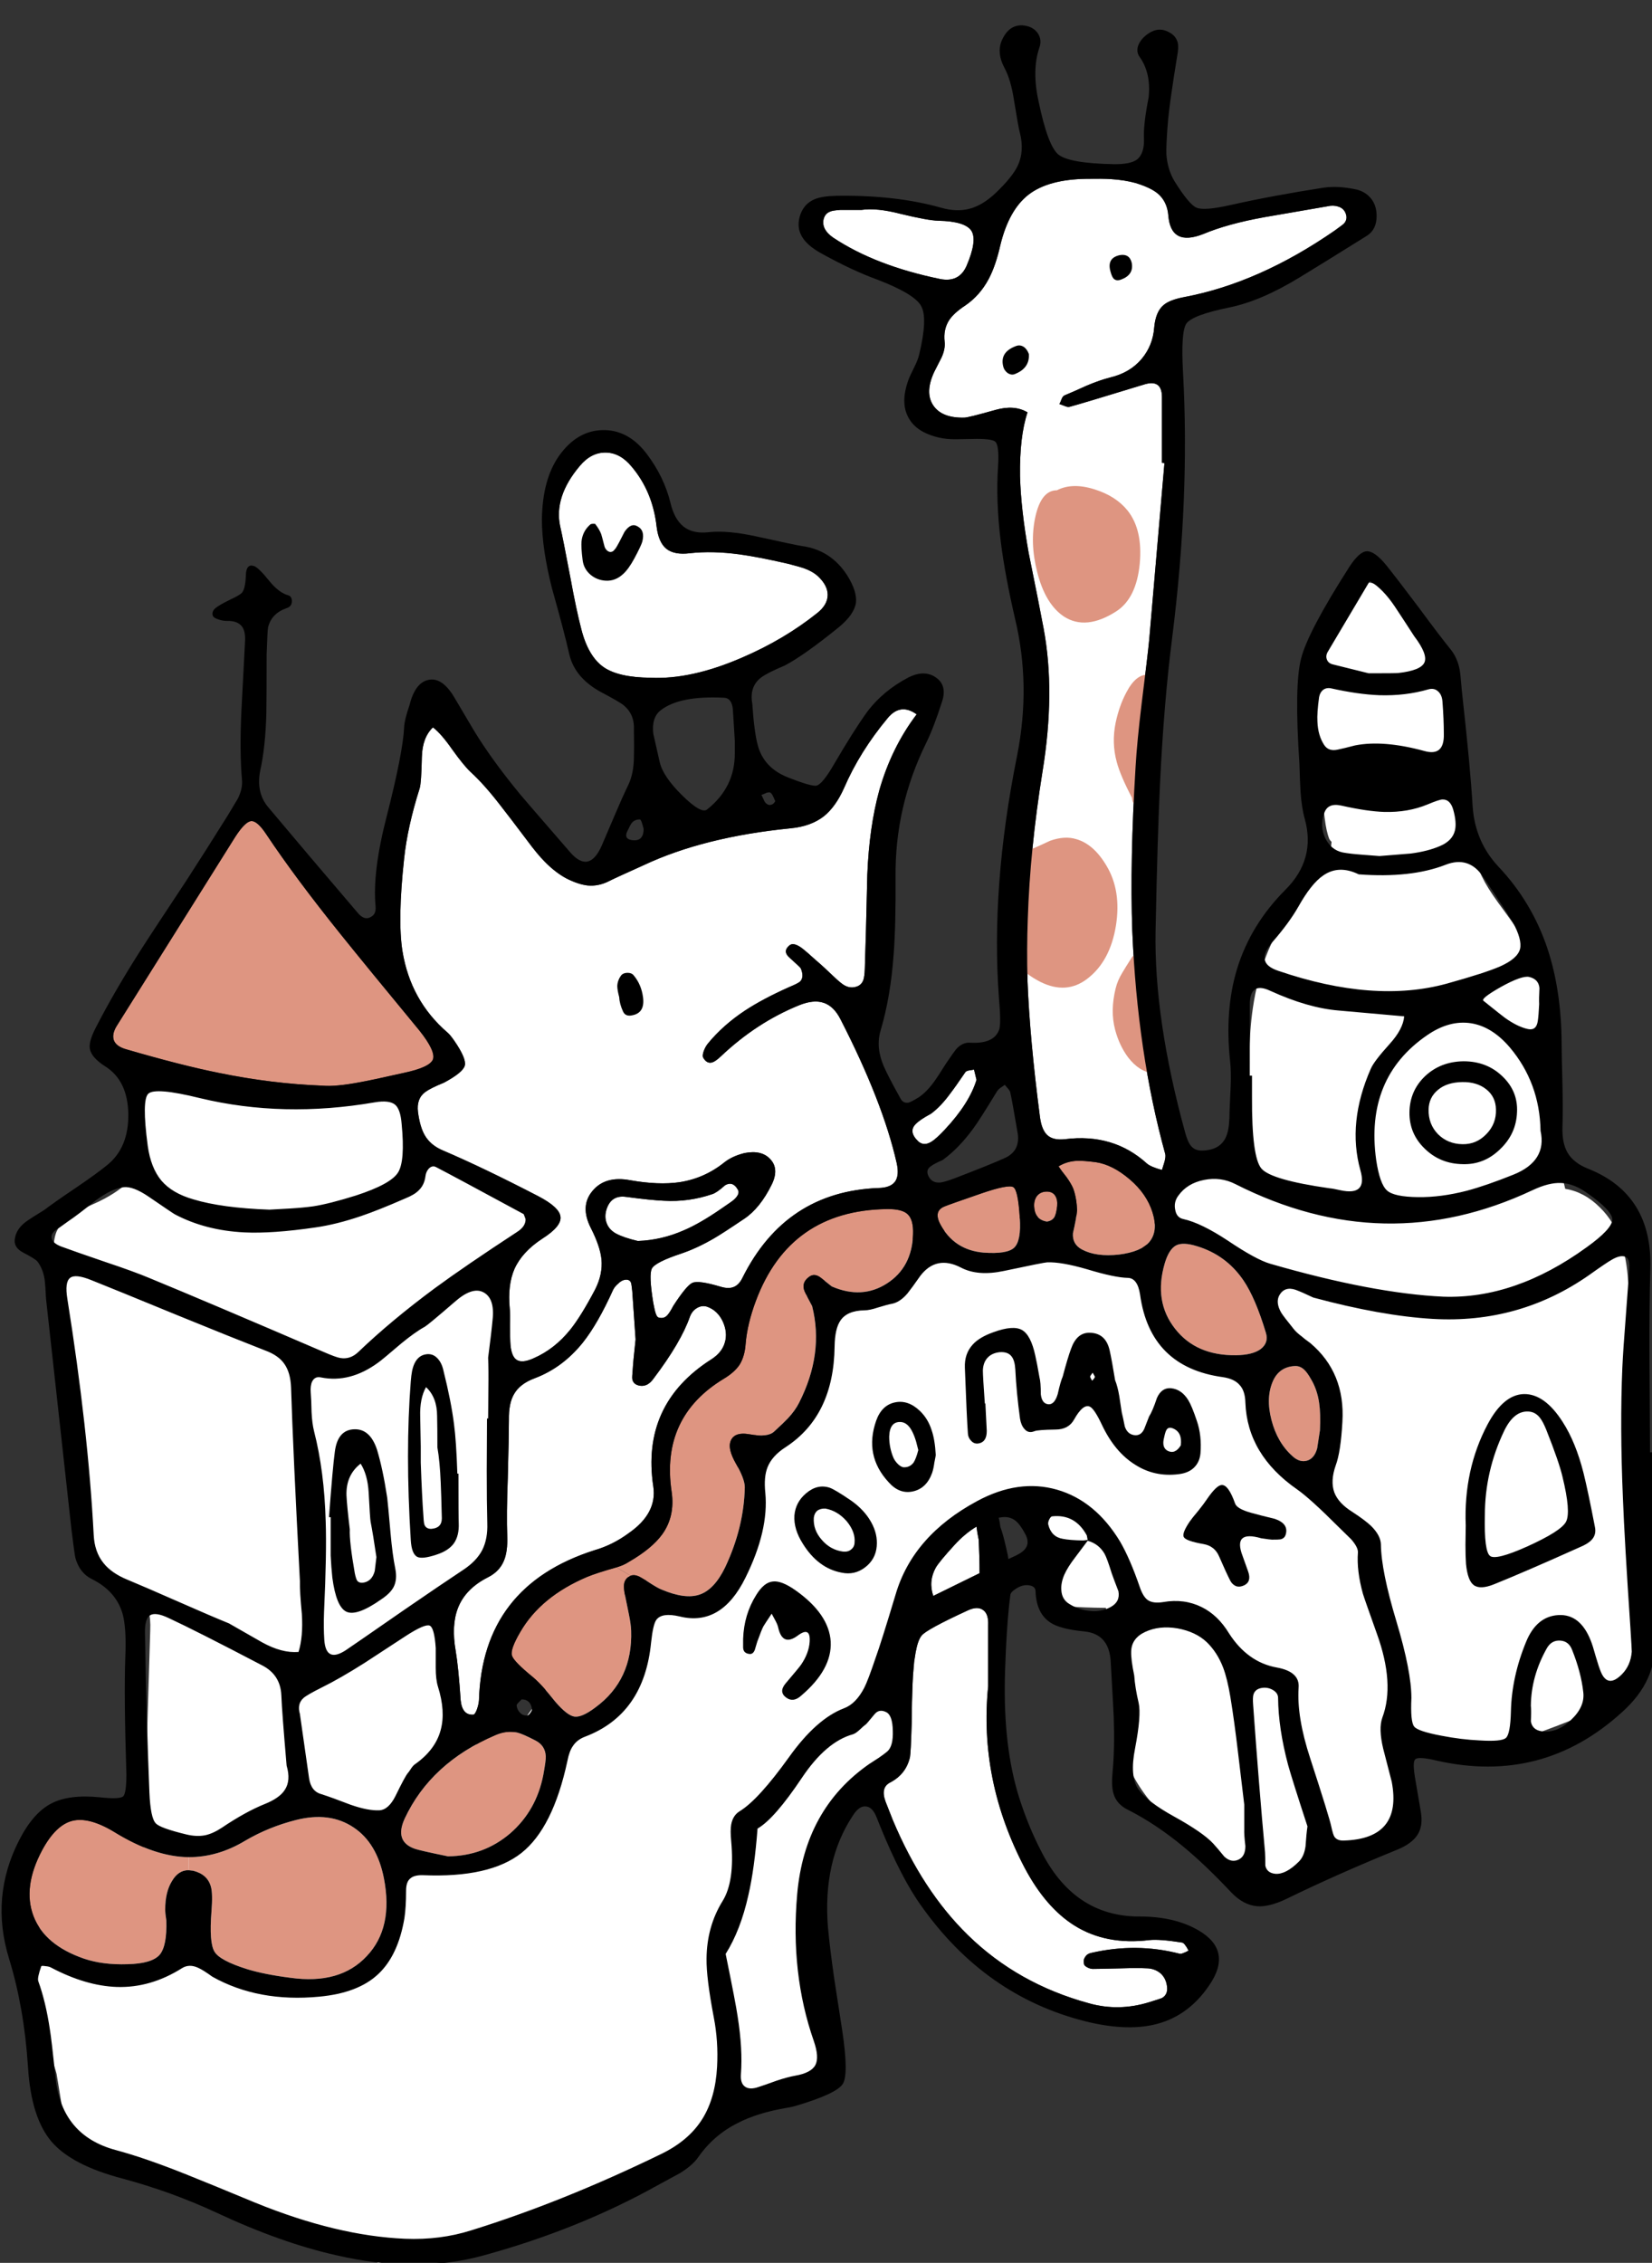 <svg xmlns="http://www.w3.org/2000/svg" xmlns:xlink="http://www.w3.org/1999/xlink" preserveAspectRatio="none" width="298" height="408"><rect width="100%" height="100%" fill="#333333" stroke="none"/><defs><path fill="#DE9581" d="M1814.95 143.75q-4.3-2.9-10.4-1.35-4.95 1.25-9.2 3.75-4.9 2.95-10.15 2.95l-.05 2.35.85.1q2.6.65 3.2 2.9.35 1.25.1 4.4-.45 5.7.55 7.3.95 1.6 5.9 3.15 3.1.95 7.8 1.55 8.95 1.25 13.75-3.9 4.85-5.1 3.1-14.05-1.25-6.35-5.45-9.15z" id="p"/><path fill="#FFF" d="M2839.5 635.95q-.9-1.4-1.1-3.85-.15-2.8-.4-4.15-.4-2.2-2.15-3.6-1.9-1.5-3.55-.45-.45.3-.9.85-.419-.16-.9-.2-.95-.15-2.25.25-1.45.5-2.2.75-3.5 1.2-8.2.75-2.25-.2-8.4-1.45-2.3-.5-3.7-.5-2.05-.05-3.55.7-.194.122-.35.25-2.046-.887-4.05-1.9-2.05-1.05-3.3-1.35-2-.45-3.35.3-1.45.75-1.95 2.65-.4 1.65-.05 3.5.05.3.9 3.35.6 2.05.55 3.4-.1 3.3-2.95 6.1-2.35 2.25-6.15 3.95-2.85 1.25-3.9 1.95-2.05 1.3-2.9 3-.55 1.25-.55 3 0 .95.25 3.1l7 51q.85 6.55 4.05 7.9.55.25 2.25.55 1.45.3 2.15.8 1.9 1.35 1.7 5.7l-1.25 40.85q-.1 0-6.35.1-3.75.05-5.85 1.35-1.65 1.05-2.9 3.1-.85 1.3-1.9 3.9-2.05 4.7-2.85 7.45-1.2 4.25-.85 7.75.3 3 2.25 7.75 2.3 5.65 2.8 7.65.1.5 1.2 7.35.65 4.4 2.2 6.85.389.618.85 1.2h.4q1.142-.17 2.4.25 1.15.3 3.6 1.7 2.039 1.173 4.95 2.55.881-.228 1.95-.05 1.2.1 3.5 1.1l7.1 3.05q.418.082.85.15 4.4.7 6.95 1.6 3.12 1.055 7.95 4.15 1.899.438 4.6 1 5 1.05 7.85 2.4.73.332 1.85.9 9.715.822 17.6-1.65 5.15-1.65 12.9-6.1 9.4-5.45 12.55-6.85 9.65-4.3 11.25-5.25 6-3.65 7.25-8.75 6.25.2 10.25-.9 5.45-1.55 7.3-5.6.9-1.8 1-4.2.1-1.65-.2-4.45-.95-7.1-1.35-10.65-.7-6.2-.6-10.7.35-12.55 6.95-19.75.4-.4 5.6-5.05 2.904-2.562 4.25-4.9-.364-.727-.6-1.65-.3-1.3-.3-4.05v-2.85q0-2.2.55-3.1.686-1.114 2.15-1.45-.097-12.671 4.6-20.5 2.95-4.85 7.75-7.7 5.05-3 10.25-2.55-.7 4.65-.75 7.05-.05 3.95 1.2 6.8.906 2.092 2.55 3.5-.3.419-.3 1 0 .9 1 1.45.3.15 1.75.4 2.3.212 6.5.25l1.75 17.15q.6 6.45 1.7 9.75 1.8 5.35 6.75 10.45 3.1 3.2 9.75 8.3 2.65 2.05 4.2 2.9 2.5 1.4 4.8 1.45 3.25.15 7.7-2.65 5.85-3.75 7.45-4.3 1.35-.45 4.15-1.2 2.4-.7 3.6-1.95 2-2.1 1.7-6.8-.35-6.3-.05-7.75 7.25 1.75 16.4-.35 5.95-1.4 16.05-5.55 3.4-1.4 5.15-2.45 2.75-1.7 4-3.85 1.25-2.1 1.4-5.15.1-1.8-.2-5.5-2.45-26.7-2-54 .05-5.2-.1-7.3-.25-4.15-1.3-7.2-1.2-3.65-3.8-6.2-2.8-2.8-6.25-3.35-1.2-4.7-1.7-11.45-.35-7.8-.55-11.65-.8-14.3-5.25-21.9-1-1.65-3.5-5.1-2.4-3.2-3.45-5.1-2.5-4.5-3.6-11.2-.45-2.9-1.2-12-1.25-15.5-6.65-22.05-1-1.2-3-3.15-2.1-2.15-3-3.15-1.8-2.2-3.05-2.5-2.5-.55-4.85 3.3-4.2 7.25-5.35 15.65-1.2 8.5.9 16.55.024.089.05.15.07.653.15 1.3l.65 5.4q.3 2.5.85 3.85.209.305.4.5-.048.61-.15 1.15-.6 2.85-3.05 6.2-3.05 3.65-4.45 5.55-5.05 6.85-6.55 17.05-1.15 7.85-.25 18.9.2 2.6.05 3.95-.25 2.2-1.4 3.5-.85 1-2.5 1.75-2 .75-3 1.1-4.7 1.8-8.05 5.85-3.35 4.05-4.35 9-1.35-3.95-6.35-5.55-3.9-1.25-9.45-1-27.55 1.25-43.45 12.75-4.55 3.25-6.05 6.65-1 2.2-.75 4.5.3 2.45 1.95 4-6.8 14-16.05 28.75-2.9 4.5-5 6.2-1.15.95-3.15 2.1-2.25 1.2-3.35 1.85-6.6 4-14 15-8.65 12.95-12.75 16.7-7.05-9.65-8.1-21.4-.21-1.617.05-2.95.5-2.1 2.35-4.5 2.45-3.15 5.7-5.75 1.283-1.057 2.5-1.7-.06-.312-.1-.65-.15-1-.15-3.05l.05-14.45q0-1.95.15-2.95.127-1.014.4-1.85-1.038-7.684-1.45-15.65-.25-4.8.15-7.85.55-4.35 2.45-7.3.85-1.3 2.7-4.1 1.35-2.5.65-4.35-.4-1.25-1.7-2.2-.85-.65-2.6-1.5l-16.1-7.9z" id="a"/><path fill="#DE9581" d="M1952.45-18.85q1-6.3-1.7-10.8-2.3-3.9-5.45-4.8-2.1-.65-4.75.3-2.95 1.4-4.45 1.95-.55.2-.7.7-.2.5 0 .95-2.15 1.9-2.55 6.3-.25 2.8.3 7.35.4 3.2 1.6 4.95 1.25 1.8 4.1 3.25 4.65 2.3 8.4-.55 4.15-3.15 5.2-9.6z" id="c"/><path fill="#DE9581" d="M1956.75-84.15q.55-6.1-2.2-9.55-2.1-2.6-5.9-3.8-4.05-1.3-6.85.15-2.85 0-3.9 4.85-1 4.65.35 9.9 1.45 5.75 4.8 8 4 2.6 9.5-.95 3.6-2.35 4.2-8.6z" id="d"/><path fill="#DE9581" d="M1954.3-60.85q-1.25 2.35-1.9 5.4-.75 3.65.2 7.1.65 2.45 2.75 6.45.05 1.15 1.05 1.7 1.1.55 1.9-.4l.25-.25q.85-1.05.25-2.2l-.25-.45q1.15-9.95.8-19.25 0-.55-.45-1-.15-.35-.6-.35-2.25-.15-4 3.25z" id="e"/><path fill="#DE9581" d="M1952.4-7.55q-1 4.05-.1 7.45.75 2.85 2.35 5 2 2.6 4.5 2.85.4.05.85-.2.45-.25.65-.65.8-1.7.6-3.95-.05-.1-.75-4-1.55-7.15-2.25-10.75-.15-1-1.25-1.1-.15-.55-.75-.6-.65-.1-.95.4-1.15 1.8-1.65 2.65-.9 1.45-1.25 2.9z" id="f"/><path fill="#DE9581" d="M1980.8 63.2q-1.35 3-.3 7.05 1.05 4.1 3.8 6.55 1.3 1.2 2.65.8 1.3-.4 1.8-2.2l.5-3.25q.15-3-.15-5-.35-2.4-1.5-4.3-.65-1.15-1.2-1.65-.75-.7-1.7-.65-2.75.15-3.9 2.65z" id="g"/><path fill="#DE9581" d="M1975.45 45.1q-3.1-4.55-8.35-6.15-2.55-.8-3.8-.15-1.3.7-2.05 3.25-2 6.85 1.85 11.75 3.8 4.9 11.05 4.8 2.95-.05 4.4-1.1 1.5-1.15.95-2.95-1.9-6.3-4.05-9.45z" id="h"/><path fill="#DE9581" d="M1948.85 23.8q-2.3-.3-3.45-.25-1.85.1-3.3 1 .45.7 1.45 1.95.85 1.2 1.2 2.05.35.95.55 2.25.1.7.15 1.65-.15 1.55-.75 4.15-.15 2 1.65 2.95 2.55 1.35 6.65.9 4-.5 5.5-2.3 1.6-1.95.55-5.3-1.05-3.35-4.1-5.95-3.1-2.65-6.1-3.1z" id="i"/><path fill="#DE9581" d="M1939.85 29.1q-1.05.05-1.65.8-.55.75-.5 1.85.1 2.4 2.3 2.75 1.05-.15 1.45-1 .25-.5.4-1.8.1-1.15-.35-1.85-.5-.8-1.65-.75z" id="j"/><path fill="#DE9581" d="M1935.1 33.75q-.3-4.9-1.15-5.45-.9-.55-5.85 1.15-5.8 2-6.5 2.3-2.1.8-.85 3.2 2.5 4.7 7.85 5.15 4.25.3 5.5-.9 1.3-1.25 1-5.45z" id="k"/><path fill="#DE9581" d="M1911.15 45.65q4.5-2.9 4.7-8.85.1-2.6-.95-3.6-1-1-3.8-.95-17.5.25-23.6 16.55-1.55 4.15-1.85 7.75-.15 2.2-1.05 3.7-.9 1.4-2.9 2.6-11.4 6.9-9.4 20.35.65 4.45-1.7 7.7-1.85 2.55-6 4.95-.9.6-2.25 1l2.55 1.5q.7-.25 1.55.15.3.15 1.45.85 1.9 1.25 2.6 1.5 4.25 1.8 6.85.9 2.65-.9 4.6-4.9 3.4-7.2 3.55-14.45 0-1.5-1.65-4.35-1.4-2.5-.95-3.85.6-1.85 3.45-1.35 3.3.6 4.45-.5 1.8-1.65 2.5-2.4 1.3-1.4 2-2.8 4.5-8.85 2.35-17.4-.95-1.75-1.35-2.65-.65-1.55.75-2.6 1-.8 2.2.15.65.5 1.95 1.55 5.45 2.35 9.95-.55z" id="l"/><path fill="#DE9581" d="M1864.4 98.65l.5-.3-2.55-1.5q-3.55 1-5.25 1.7-8.4 3.55-12.1 9.95-1.85 3.15-1.5 4.25.3 1.05 3.8 3.9.95.8 2.1 2.1.65.75 1.9 2.3 2.15 2.5 3.45 2.7 1.35.2 3.8-1.65 6.75-4.95 6.45-13.85-.05-1.2-.4-2.9-.4-1.95-.6-2.95-.3-1.35-.3-2-.05-1.15.7-1.75z" id="m"/><path fill="#DE9581" d="M1847.8 128.1q-2.3-1.2-3.3-1.45-1.95-.45-4 .45-11.65 5-16.35 15.05-1.9 4.15 1.85 5.45 1.05.35 5.95 1.35 6.45-.05 11.25-4.15 4.7-4.1 5.95-10.5.5-2.7.45-3.4-.1-1.9-1.8-2.8z" id="n"/><path fill="#DE9581" d="M1812.6-17.3q-8.2-10.2-13.4-18-1.65-2.5-2.75-2.4-1.1.1-2.9 2.9-14.1 22.5-21.2 33.8-1.1 1.65-.65 2.85.45 1.1 2.25 1.6 9.95 2.9 16.7 4.25 9.5 1.95 18.75 2.3 2.25.2 6.55-.6 2.5-.45 8-1.7 4.75-1 5.3-2.45.5-1.5-2.45-5.2-9.5-11.5-14.2-17.35z" id="o"/><path fill="#FFF" d="M2929.05 732.25q-.1 2.35-.15 7-.15 5.05-.3 5.85-.7 3.1-3.6 4.6-1.75.9-.8 3.45l1.3 3.3q5.35 12.75 13.55 20.75 9 8.8 21.85 12.3 5.35 1.5 10.85-.2 2.1-.65 2.3-.75 1.15-.65.9-2.2-.2-1.4-1.15-2.25-.95-.8-2.25-.9-1.9-.1-4.95 0-4.05.1-5 .1-.45 0-.95-.25-.6-.3-.65-.6-.2-.75.2-1.3.35-.6 1.15-.75 8.1-1.85 15.85.15.25.1.8-.15.3-.1.85-.4-.7-1.35-1.15-1.45-4.1-.65-5.9-.45-7.8.95-13.5-2.6-5.2-3.25-9-10.4-8.3-15.8-6.6-32.75v-11q.1-2.05-.9-2.75-1-.75-2.75.05-7.5 3.45-8.35 4.55-1.35 1.6-1.65 9.05m12.1-20.3q.005-1.378-.05-3.3l-.1-2.7q-.274-1.278-.4-2.4-2.125 1.27-4.05 3.4-2.65 2.9-3.3 4-1.35 2.45-.45 5.1l8.35-4.1m-8.6-77.85q.8-.5 2.35-2.15 4.4-4.7 5.7-8.95l-.45-1.85-.9.15q-.5.1-.65.3-1.8 2.65-2.8 3.95-1.65 2.25-3.4 3.55-2.05 1.1-2.8 1.9-1.3 1.35.45 3.05 1.05 1 2.5.05m72.7-164.25q1.45-1.05 1.6-1.2.75-.8.35-1.85-.35-.95-1.35-1.25-.9-.3-1.95-.05-7.55 1.3-11.3 1.95-6.7 1.2-11.1 3.05-5.85 2.3-6.3-3.35-.2-2.5-1.9-3.95-1.25-1.05-4-1.9-2-.55-4.45-.7-1.45-.1-4.45-.05-6.8.1-10.35 2.8-3.6 2.75-5.15 9.15-.85 3.75-2.1 6.1-1.6 3-4.25 4.8-2.05 1.35-2.9 2.65-1.05 1.65-.8 3.85.15 1.3-.55 2.85-.9 1.75-1.35 2.65-1.7 3.7-.15 6t5.6 2.2q.7 0 5.65-1.4 3.4-.95 5.75.45-1.45 4.35-1.35 11.5.15 5.9 1.55 13.8 1.85 9.1 2.7 13.65 2.15 11.5-.2 25.85-2.25 14-2.65 26.55-.2 5.3-.05 11.15.4 10.4 2.25 24.6.3 2.2 1.25 3.15 1.05 1.05 3.25.8 8.75-1.1 14.8 4.4.7.6 2.7 1.15l.45-1.45q.25-.9.15-1.4-5.05-18.3-5.95-40.25-.45-12.55.6-29.7.25-4.35 1.1-11.4 1.1-8.75 1.35-11.4l2.75-31.85-.45-.05V499.8q-.05-3.2-3.3-2.15-11.1 3.4-13.35 4-.35.1-.9-.15-.9-.35-.95-.35.15-.25.4-.9.2-.5.5-.65 1.35-.55 4.1-1.8 2.4-1 4.2-1.45 3.55-.85 5.65-3.35 2-2.4 2.25-5.6.25-2.9 1.7-4.1 1.1-.95 3.8-1.45 13.45-2.55 27.1-12m-135.65 200.5q-3.65 4.55-8.7 6.45-2.7 1-3.75 2.9-.95 1.65-.9 4.6 0 2.85-.2 10.5-.25 6.6-.1 10.45.1 2.8-.6 4.45-.8 1.95-2.9 3-4.05 2.05-5.4 5.55-1.2 3.1-.4 7.7.5 2.95.9 8.95.3 2.7 2.3 2.55.3-.05.65-1 .3-.9.35-1.6.6-20.6 20.85-27.05 3.3-.95 6.2-3.1 5.1-3.55 4.4-8.35-2.25-14.85 10.45-22.95 1.95-1.25 2.45-3.05.55-1.8-.4-3.85-.95-1.95-2.8-2.6-.95-.3-1.85.25-.85.5-1.25 1.55-1.6 4.6-6.55 11.15-1.05 1.5-2.45 1.3-1.25-.2-1.4-1.25-.05-.2.1-1.9.05-1.05.5-5.2l-.6-8.7q-.15-1.35-.2-1.45-.25-.75-1.15-.6-.6.1-1.2.7-.6.5-.9 1.1-2.75 6.1-5.45 9.5m27.95-27.55q-.9-1.6-2.3-.8-1.5 1.35-2.3 1.6-4.25 1.45-8.7 1.2-2.35-.1-6.85-.7-2.8-.4-3.6 2.45-.35 1.3.15 2.45.45 1.05 1.6 1.7 1.4.75 3.95 1.35 4.25-.15 8.25-1.9 2.95-1.25 6.85-3.95 2-1.35 2.25-1.6 1.15-1.05.7-1.8m-48.15-75.25q-1.25-1.15-3.4-4.15-1.95-2.8-3.45-3.95-1.9 1.8-2 5.3-.1 4.8-.4 5.7-2.2 6.95-2.8 12.65-1.2 11.05-.3 16.7 1.45 8.9 8.1 14.65.45.35 1.25 1.5 2.2 3.2 1.9 4.45-.3 1.25-3.75 3.1-2.45 1-3.4 1.7-1.6 1.2-1.3 3.6.35 2.65 1.2 4.15 1.05 1.85 3.35 2.8 7.25 3.1 17.1 8.2 3.85 2 4.05 3.7.25 1.75-3.3 4-3.6 2.35-5 5.45-1.25 2.9-.85 7.1.1 1.05.05 3 0 2.05.05 3 .1 2.55 1.1 3.25 1 .7 3.1-.25 3.8-1.65 6.65-5.2 1.95-2.45 4.45-7.2 1.4-2.75 1.15-5.45-.25-2.35-1.9-5.6-2.05-4 .3-6.75 2.3-2.75 6.8-1.9 5.1.9 8.9.35 4.5-.7 8.1-3.6 1.4-1.1 3.6-1.65 3.1-.6 4.65 1.1 1.65 1.75.25 4.6-2.1 4.25-4.95 6.15-3.7 2.5-5.4 3.5-3.1 1.8-5.9 2.75-4.7 1.55-5.35 2.7-.6 1.1.25 6.25.3 1.5.35 1.6.25.9.6 1 1 .3 1.65-.5.4-.45 1-1.6 2.4-3.7 3.45-4.15 1.1-.5 5.1.7 1.5.45 2.45 0 .9-.4 1.5-1.65 7.75-15.5 24.5-16.15 2.2-.05 3-1.15.8-1.1.3-3.35-2.5-11.05-10.15-25.95-1.2-2.35-3.05-2.95-1.8-.6-4.4.45-7.65 3.1-14.1 9.2-.95.9-1.55 1.1-1 .3-1.65-.85-.2-.35.1-1.2.3-.8.75-1.35 2.7-3.3 6.7-5.95 3.2-2.1 7.9-4.2 1.7-.7 2.05-1.05.75-.8.1-2.35-.1-.2-2.05-1.95-1.25-1.1-.05-2.15.75-.7 2.3.45.85.65 2.55 2.2 1.25 1.05 3.65 3.35 1.05.95 1.55 1.2.95.5 1.9.25 1.1-.25 1.45-1.3.2-.6.25-1.95.2-5.65.45-17 .35-8.6 2.15-15.15 2.2-7.75 6.75-13.75-2.9-2.1-5.2.65-5.05 6.05-7.9 12.65-1.5 3.35-3.6 5.05-2.35 1.85-6.05 2.2-15.65 1.55-26.5 6.65-5.45 2.45-6.3 2.9-1.9.95-3.85.75-1.65-.2-3.75-1.25-2.05-1.1-3.95-3.05-1.3-1.3-3.15-3.8-3.2-4.25-4.85-6.35-2.85-3.7-5.3-5.95m39.5-39.5q-2.8.35-4.25-.8-1.4-1.15-1.75-3.95-.7-6.35-4.5-10.85-2.05-2.5-4.65-2.55-2.65-.05-4.7 2.4-4.7 5.55-3.55 10.9.5 2.15 1.85 9.3 1.05 5.75 1.95 9.2 1.25 4.95 4.05 6.9 2.7 1.85 8.45 1.9 7.35.35 16.55-3.65 7.55-3.25 13.5-8 1.9-1.5 1.9-3.3 0-1.7-1.75-3.35-1-.9-2.55-1.45-.55-.2-2.85-.8-5.45-1.25-8.8-1.7-4.85-.65-8.9-.2m25.3-61.6q-.95.35-1.2 1.45-.35 1.8 1.75 3.25 7.6 5.05 19.25 7.45 3.45.7 4.8-2.35 1.95-4.55.9-6.3-1.1-1.75-6-1.85-1.9-.05-6.85-1.25-4.25-1.1-7-.7h-3.8q-1.45.1-1.85.3z" id="b"/><path fill="#DE9581" d="M1782.15 153.45q1.15-2 3-2l.05-2.35q-6.15-.05-13.45-4.55-4.55-2.75-7.55-2t-5.45 5.3q-3.55 6.65-1.55 11.9 2 5.2 9.1 7.65 3.4 1.15 7.85 1 4.4-.1 5.8-1.7 1.35-1.6 1.2-6.2-.2-1.3-.2-1.95 0-3.15 1.2-5.1z" id="q"/><path d="M1967.05 70.45q-.9-2.7-1.55-3.75-1.2-1.95-3.1-2.15-1.7-.15-2.55 1.75-.8 2.4-1.4 3.3-.6 1.55-.9 2.3-.6 1.3-1.85 1.1-1.2-.2-1.65-1.55-.35-1.75-.55-2.55-.3-1.95-.45-2.95-.3-1.75-.75-2.85-.6-3.7-1-5.45-.75-3.15-3.75-3.1-2.2.05-3.2 2.9-.6 1.6-1.5 5-.4.9-.9 3.15-.55 1.85-1.6 1.85-1.25-.05-1.45-1.8 0-2.2-.25-3.1-.45-2.6-.75-3.9-.8-3.7-2.4-4.6-1.6-.9-5.15.4-2.55.9-3.75 2.25-1.5 1.65-1.4 4.15.35 9.3.55 11.9.05.75.6 1.3.55.6 1.35.45 1.45-.25 1.45-2.25l-.25-4.95h-.1q-.35-4.9-.35-5.95.05-1.4.8-2.25.8-.9 2.25-1.05 1.5-.1 2.15.8.55.7.65 2.3.2 4.15.85 8.9.2 1.2.8 1.85.7.85 1.8.4.6-.25 3.8-.3 2.35 0 3.35-1.8 1.65-2.95 2.9-2.3.8.45 2.1 3.2 2.3 4.9 5.95 7.2 3.55 2.3 7.9 1.75 1.75-.2 2.75-1.15 1.05-1 1.2-2.6.25-3.25-.65-5.85m-18.4-7.95q0 .2-.5.7-.35-.6-.35-.75 0-.1.45-.7.4.65.4.75m12.5 10.9q.2-.95.4-1.3.35-.65 1.2-.3 1.7.7 1.4 3.05-1 1.65-2.35 1-1.15-.6-.65-2.45z" id="r"/><path d="M1895.05 109.15q2.35-1.75 2.15 1.15-.15 2.05-1.55 4.1-.3.45-2.85 3.45-1.2 1.5.2 2.5 1.25.9 2.65-.35 5.6-4.75 5.35-9.75-.3-5-6.4-9.3-2.5-1.75-4.05-1.55-1.6.15-3 2.45-2.2 3.5-2.35 7.9v1.5q0 1.05 1.05 1.2.7.15 1.05-.7.3-1.05.45-1.5.8-2.2 1.1-2.75.1-.2 1.5-2.3.25.45.7 1.3.4.75.5 1.3.8 3.35 3.5 1.35z" id="s"/><path d="M1973.95 85.35q-1.2-3.4-2.4-3.35-.95 0-2.75 2.65-.5.75-1.5 2-1.1 1.3-1.55 1.95-1.45 2.15-1.05 2.8.4.7 3.55 1.25 2 .35 2.8 2.2 1.3 3 2.05 4.45.4.7 1.05.95.65.2 1.4-.15 1.4-.65.75-2.5l-1-2.8q-1.8-4.7 3.35-3.2 1.65.25 1.95.25 1.25 0 1.5-.05.8-.15 1-.95.5-1.9-2-2.75-2.9-.7-4.3-1.1-2.5-.7-2.85-1.65z" id="t"/><path d="M1900.85 82.5q-2.25-.75-4.3 1-1.9 1.6-2.1 4-.15 2.45 1.5 5.05 2.75 4.45 7 5.25 2.35.5 4.25-.95t2.1-3.8q.2-2.2-1-4.35-1.25-2.25-3.7-3.95-2.8-1.9-3.75-2.25m2.35 11.5q-2.25-.3-3.8-2.1-1.6-1.8-1.45-4 .1-.8.6-1.25.6-.45 1.5-.4 2.2.4 3.85 2.3 1.6 1.95 1.4 3.9-.05.75-.65 1.2-.55.45-1.45.35z" id="u"/><path d="M1912.6 67.1q-2.4.5-3.4 3.3-2.2 6.3 2.25 11.1 1.95 2.2 4.4 1.65 2.45-.55 3.45-3.35.25-.75.4-1.85.25-1.25.25-1.35-.15-2.8-.75-4.5-.65-2.05-2.1-3.45-2.15-2.05-4.5-1.55m-1.05 6.15q.1-2.8 2.2-2.6 1.2.15 2 1.8.35.7.65 1.7.15.6.4 1.55-.4 1.55-.85 2.25-.65.85-1.65.85-.5.05-1.15-.55-.6-.6-.85-1.2-.75-1.8-.75-3.8z" id="v"/><path d="M1936.75-121.9q-.3-.85-.9-1.3-.65-.4-1.3-.2-3.05 1.05-2.45 3.65.15.75.8 1.25.7.45 1.3.2 2.7-1.05 2.55-3.6z" id="w"/><path d="M1953.15-139.75q-2.35.5-1.7 2.9.25.95.55 1.3.5.55 1.4.2 2.3-.85 1.9-3-.4-1.7-2.15-1.4z" id="x"/><path d="M2033.05 70.65q-3.25-5.1-7-5.05-3.7.1-6.55 5.45-4.35 8.2-3.95 18.25 0 1.15-.05 3.5 0 2.05.1 3.45.3 3 1.4 3.8 1.15.85 3.65-.15 5.7-2.3 15.5-6.7 1.45-.6 2.1-1.3.9-.95.6-2.35-1.25-6.5-2.05-9.7-1.4-5.55-3.75-9.2m-4.1-.75q.55.7 1.15 2.2 2.3 5.8 2.9 8.4 1.55 6.35.65 8.1-.85 1.7-7.05 4.5-5.6 2.5-6.65 1.7-1.1-.8-.95-7.35 0-7.95 3.5-15.25 1.75-3.6 4.35-3.45 1.25.05 2.1 1.15z" id="y"/><path d="M1858.5-91.3q-.65-.05-.85.1-1.4 1.2-1.6 3.05-.1 1.05.2 3.4.2 1.6 1.45 2.65 1.15.95 2.7 1.05 1.75.1 3.15-1.2 1-.9 2.05-2.85 1.15-2.15 1.4-2.95.55-2.05-.85-2.8-1.2-.7-2.35 1-1.1 2.2-1.55 2.9-.45.6-.65.65-.45.2-.9-.15-.45-.4-.55-.95-.45-1.75-.55-2.05-.35-.9-1.1-1.85z" id="z"/><path d="M1821 84.3q-.8-5.25-1.85-8.7-1.25-3.75-4.1-3.65-3 .1-3.5 4.05-.4 2.95-1.05 11.8h.3v6.95q.1 2.05.3 3.95.7 5.3 2.55 6.15 1.85.85 6.15-2.15 1.75-1.15 2.35-2.3.7-1.35.3-3.35-.5-2.45-.85-6.35-.45-5.15-.6-6.4m-7.35-.45q-.1-3.65 2.55-5.7 1.25 1.95 1.45 5.15.25 4.8.35 5.3.45 2.3 1.05 6.4-.15 1.15-.3 2.5-.45 1.7-1.8 2.05-1 .25-1.4-.35-.2-.35-.4-1.3-1-5.7-.9-7.9-.5-4.1-.6-6.15z" id="A"/><path d="M1833.05 71.05q-.5-4.05-1.9-9.65-.3-1.4-1.05-2.2-.9-1-2.2-.75-2.15.4-2.55 3.85l-.1 1q-1 12.75 0 28.65.15 2.45 1.15 3 .9.45 3.35-.35 2.25-.7 3.25-2.05 1-1.4.9-3.7-.05-1-.05-8.9h-.2q-.2-5.95-.6-8.9m-5.05-6.7q2 1.85 2 5.25.05 1.85.05 5.6.45 2.6.6 6.35.1 2.15.2 6.45 0 1.75-1.85 1.9-.9.05-1.25-.65-.15-.35-.2-1.35-.3-4.05-.5-9.95v-2.9q0-.2-.1-5.4-.1-3.25 1.05-5.3z" id="B"/><path d="M2022.15 8.3q-2.8-2.7-7-2.7-4.1.05-6.9 2.65-2.8 2.65-2.85 6.55-.05 3.85 2.75 6.55 2.8 2.75 6.9 2.8 3.85.1 6.7-2.7 2.9-2.75 3.05-6.65.2-3.8-2.65-6.5m-7.25 1.05q2.65-.05 4.35 1.3 1.7 1.35 1.75 3.6.1 2.6-1.7 4.45-1.8 1.9-4.35 1.85-2.65-.05-4.4-1.8-1.75-1.8-1.7-4.45.05-2.2 1.7-3.55 1.6-1.35 4.35-1.4z" id="C"/><path d="M1862.5-8q0 .75.35 2.05.05 1.2.7 2.6.45.95 1.7.65 2.25-.45 1.9-3.2-.3-2.35-1.7-4-.35-.45-1.1-.45-.75 0-1.15.45-.65.9-.7 1.9z" id="D"/><path d="M2909.4 471.4q1.05 1.45 3.5 2.75 5.35 2.95 9.9 4.6 6.6 2.55 7.8 4.7 1.25 2.2-.35 8.8-.2.9-.9 2.3-.85 1.7-1.05 2.3-1.45 4.05 0 6.7 1.4 2.7 5.55 3.65 1.25.3 2.95.3.35 0 3-.05 3.55-.1 4.2.5.7.7.5 4.2-.45 6.5.5 14 .75 5.9 2.55 13.7 2.9 12.05.35 24.8-4.75 23.6-3.25 43.65.4 4.45.05 5.6-.9 2.65-5.25 2.4-1.4-.1-2.55 1.2-.3.35-1.8 2.55-1.4 2.25-2.2 3.35-1.35 1.85-2.8 2.8-1.25.75-1.75.9-1.05.2-1.55-.9-2.1-3.75-2.95-5.7-1.45-3.4-.55-6.4 1.8-6.05 2.35-13.7.4-5.1.35-13.95-.15-12.65 5.5-24.15 1.4-2.85 2.85-7.4 1.05-3.05-1.15-4.5-2-1.35-4.8 0-4.7 2.45-7.6 6.35-2.4 3.35-5.85 9.25-2.1 3.65-3.2 3.95-.9.2-5.2-1.5t-5.4-5.75q-.65-2.35-1-7.55-.55-3.05 1.6-4.7 1.25-.9 4.25-2.15 3.45-1.8 9.75-6.9 2.75-2.25 3.1-4.4.25-2.05-1.6-5-2.95-4.55-8.15-5.25-1.05-.15-8.3-1.75-5.05-1.1-8.45-.75-2.95.35-4.65-1.05-1.6-1.3-2.3-4.2-1.15-4.75-4.35-8.95-3.35-4.35-8-4.2-4.6.15-7.8 4.7-2.95 4.25-3.05 11.4 0 5.25 1.8 12.35 2.25 8 3.15 12 1 4.2 5.65 6.75 3.6 1.9 4.2 2.45 1.95 1.65 1.8 4.45.05 3.3 0 4.95-.05 2.9-1 4.9-1.05 2.15-2.45 5.45l-2.35 5.5q-2.3 5.2-5.75 1.15-8.6-9.9-9.15-10.6-5.05-6.15-8.2-11.35l-3.55-6q-2.2-3.65-4.7-3.05-2.35.55-3.35 4.6-.9 2.6-.95 3.9-.2 4.55-3.15 16.1-2.6 10.05-2 16.25.1 1.25-.65 1.75-1.3.95-2.6-.65-9.1-10.65-16.15-19.05-2.2-2.65-1.4-6.6.95-4.3 1.1-10.45.05-3.5.05-10.5.15-4.4.25-4.8.6-2.55 3.35-3.5.95-.3.95-1.25 0-.85-.6-1.05-1.75-.45-3.55-2.7-1.9-2.35-2.7-2.6-1.4-.45-1.45 1.7-.1 2.75-.9 3.3-.6.45-1.7.95-1.4.7-1.75.9-.95.55-1.25.85-.6.6-.35 1.3.2.4 1.05.65.75.25 1.45.25 1.9-.05 2.7.95.7.85.6 2.75-.45 8.3-.65 12.45-.35 7.4.1 12.5.15 1.6-.75 3.4-.05.05-1.8 3-4 6.4-7.5 11.8-6.4 9.65-8.5 12.95-4.65 7.35-7.75 13.4-1.35 2.55-1.15 3.9.25 1.6 2.75 3.2 4.1 2.55 4.2 8.65.05 6.05-3.8 9.15-1.95 1.6-5.65 4.1-4.15 2.8-5.7 4-2.3 1.4-3.35 2.15-1.85 1.4-2 3.3-.1 1.4 1.55 2.25 2.2 1.15 2.55 1.6 1 1.3 1.3 3.25.15 1.15.25 3.45l4.6 41.7q.55 4.45.7 5.05.75 2.7 2.95 3.8 4.25 2.1 5.5 6.05.8 2.6.55 8.15-.25 7 .2 21 0 3.5-.6 4-.65.55-4.25.15-5.55-.55-8.75 1.15-3.25 1.7-5.75 6.6-5.25 10.25-1.8 21.4 2.7 8.8 3.4 19.45.55 9.15 4.25 13.5 3.65 4.25 12.8 6.65 8.9 2.4 16.85 6.1 11.65 5.45 21.6 7.7 14.6 3.4 26.7.05 17.15-4.7 31.4-12.65 1.3-.7 4.05-2.2 2.25-1.4 3.25-2.85 2.8-4 7.1-6.15 3.55-1.85 8.85-2.75 1-.15 1.95-.45 7.15-2.15 8.2-3.9 1.05-1.75-.1-9.45-.95-6.25-1.45-9.4-.8-5.55-1.15-9.4-.95-11.9 4.5-20.1 1.1-1.75 2.3-1.65 1.2.05 1.95 1.9l.6 1.5q3.85 9.5 7.5 14.55 11.5 16.25 29.6 20.8 7.05 1.75 12.15.65 6.25-1.35 10.15-7.1 4.35-6.3-1.9-9.95-4.3-2.5-10.6-2.5-11.95.05-17.95-12.1-1.95-3.8-3.45-8.25-3.05-8.9-2.95-21.15 0-2.15.2-6.55.3-6.15.8-9.9.05-.5.8-1 .7-.5 1.4-.7.75-.2 1.5 0 .85.25.85 1.05.15 4 2.75 5.65 1.8 1.15 6.05 1.55 4.45.45 4.75 5.35.5 8.7.55 10 .2 5.65-.2 9.95-.25 2.5.15 3.9.55 1.95 2.6 2.95 5.05 2.55 10 6.65 4 3.3 8.65 8.25 2.2 2.3 4.7 2.5 2.15.15 5.2-1.3 9.45-4.6 20.05-8.9 2.55-1.05 3.6-2.6 1.1-1.65.65-4.25l-1-5.85q-.55-3.15 0-3.6.55-.55 3.9.25 19.05 4.3 33.35-8.7 3.25-2.9 4.7-6.15 1.55-3.4 1.35-7.75-.25-6.7-.2-16.5.1-11 .1-16.5h-.85q-.05-11-.1-16.5-.05-9.85.15-16.5.45-13.45-11.15-18.1-2.7-1.05-3.8-2.95-1-1.75-.9-4.65.1-2.85 0-7.5-.15-5.85-.15-7.5-.05-9.55-2.55-17.1-2.8-8.4-8.9-14.85-4.15-4.45-4.6-10.75-.4-7-1.95-20.9-.25-3.1-.4-3.85-.4-2.1-1.65-3.65-1.95-2.4-5.75-7.55-3.8-5.05-5.8-7.55-2.15-2.65-3.6-2.55-1.35.1-3.15 2.9-7.45 11.65-8.65 16.45-1.25 4.8-.3 18.95.1 3.35.2 5 .2 2.95.75 4.9 2.05 7.3-3.45 12.8-6.3 6.3-8.75 14.3-2.25 7.4-1.25 16.65.2 1.85.1 4.45-.05 1.5-.2 4.5 0 2.7-.4 4-.85 3.05-4.5 3.15-1.4.05-2.15-.95-.5-.65-.95-2.25-5.65-20.55-5.35-36.45.35-17.2.8-26.45.7-14.65 2.2-26.4 3.2-25.4 1.95-47.85-.4-7.25.6-8.75 1.1-1.55 7.7-2.9 5.75-1.15 12.85-5.5 3.95-2.4 11.8-7.3 2.2-1.25 1.95-4.3-.15-1.65-1.15-2.75-1-1.1-2.55-1.45-3.35-.7-5.9-.3-9.05 1.4-16.65 3.1-4.85 1.1-6.2.5-1.35-.55-4-4.8-1.25-2.1-1.45-4.85-.05-1.35.2-4.85.2-2.7.75-6.4.3-2.15 1-6.45.3-1.55.1-2.4-.3-1.2-1.5-1.85-1.9-1.1-3.8.2-1.2.8-1.75 1.95-.55 1.3.2 2.3 2.05 2.9 1.6 7.25-.95 4.85-.85 7.25.15 2.9-1.3 4-1.2.85-4.2.8-8-.15-9.95-1.75-1.9-1.6-3.55-9.55-1.25-5.65.15-9.75.45-1.3-.2-2.4-.65-1.1-2.05-1.45-1.6-.4-2.85.4-1.1.75-1.75 2.35-.85 2.2.55 4.8 1.15 2.15 1.7 5.75.8 4.95 1.05 5.85.9 3.4-.4 6.1-1 2.05-4 4.9-2.35 2.2-4.7 2.8-2.3.6-5.1-.2-8.15-2.3-18.8-2.15-2.6.05-3.95.6-1.95.8-2.65 2.85-.8 2.45.6 4.35m3.6-3.5q.25-1.1 1.2-1.45.4-.2 1.85-.3h3.8q2.75-.4 7 .7 4.95 1.2 6.85 1.25 4.9.1 6 1.85 1.05 1.75-.9 6.3-1.35 3.05-4.8 2.35-11.65-2.4-19.25-7.45-2.1-1.45-1.75-3.25m-106.15 111.35q1.8-2.8 2.9-2.9 1.1-.1 2.75 2.4 5.2 7.8 13.4 18 4.7 5.85 14.2 17.35 2.95 3.7 2.45 5.2-.55 1.45-5.3 2.45-5.5 1.25-8 1.7-4.3.8-6.55.6-9.25-.35-18.75-2.3-6.75-1.35-16.7-4.25-1.8-.5-2.25-1.6-.45-1.2.65-2.85 7.1-11.3 21.2-33.8m76.05-55.95q.35 2.8 1.75 3.95 1.45 1.15 4.25.8 4.05-.45 8.9.2 3.35.45 8.8 1.7 2.3.6 2.85.8 1.55.55 2.55 1.45 1.75 1.65 1.75 3.35 0 1.8-1.9 3.3-5.95 4.75-13.5 8-9.2 4-16.55 3.65-5.75-.05-8.45-1.9-2.8-1.95-4.05-6.9-.9-3.45-1.95-9.2-1.35-7.15-1.85-9.3-1.15-5.35 3.55-10.9 2.05-2.45 4.7-2.4 2.6.05 4.65 2.55 3.8 4.5 4.5 10.85m-42.35 41.45q.1-3.5 2-5.3 1.5 1.15 3.45 3.95 2.15 3 3.4 4.15 2.45 2.25 5.3 5.95 1.65 2.1 4.85 6.35 1.85 2.5 3.15 3.8 1.9 1.95 3.95 3.05 2.1 1.05 3.75 1.25 1.95.2 3.85-.75.85-.45 6.3-2.9 10.85-5.1 26.5-6.65 3.7-.35 6.05-2.2 2.1-1.7 3.6-5.05 2.85-6.6 7.9-12.65 2.3-2.75 5.2-.65-4.55 6-6.75 13.75-1.8 6.55-2.15 15.15-.25 11.35-.45 17-.05 1.35-.25 1.95-.35 1.05-1.45 1.3-.95.25-1.9-.25-.5-.25-1.55-1.2-2.4-2.3-3.65-3.35-1.7-1.55-2.55-2.2-1.55-1.15-2.3-.45-1.2 1.05.05 2.15 1.95 1.75 2.05 1.95.65 1.55-.1 2.35-.35.35-2.05 1.05-4.7 2.1-7.9 4.2-4 2.65-6.7 5.95-.45.55-.75 1.35-.3.85-.1 1.2.65 1.15 1.65.85.6-.2 1.55-1.1 6.45-6.1 14.1-9.2 2.6-1.05 4.4-.45 1.85.6 3.05 2.95 7.65 14.9 10.15 25.95.5 2.25-.3 3.35t-3 1.15q-16.75.65-24.5 16.15-.6 1.25-1.5 1.65-.95.45-2.45 0-4-1.2-5.1-.7-1.05.45-3.45 4.15-.6 1.15-1 1.6-.65.8-1.65.5-.35-.1-.6-1-.05-.1-.35-1.6-.85-5.15-.25-6.25.65-1.15 5.35-2.7 2.8-.95 5.9-2.75 1.7-1 5.4-3.5 2.85-1.9 4.95-6.15 1.4-2.85-.25-4.6-1.55-1.7-4.65-1.1-2.2.55-3.6 1.65-3.6 2.9-8.1 3.6-3.8.55-8.9-.35-4.5-.85-6.8 1.9-2.35 2.75-.3 6.75 1.65 3.25 1.9 5.6.25 2.7-1.15 5.45-2.5 4.75-4.45 7.2-2.85 3.55-6.65 5.2-2.1.95-3.1.25t-1.1-3.25q-.05-.95-.05-3 .05-1.95-.05-3-.4-4.2.85-7.1 1.4-3.1 5-5.45 3.55-2.25 3.3-4-.2-1.7-4.05-3.7-9.85-5.1-17.1-8.2-2.3-.95-3.35-2.8-.85-1.5-1.2-4.15-.3-2.4 1.3-3.6.95-.7 3.4-1.7 3.45-1.85 3.75-3.1.3-1.25-1.9-4.45-.8-1.15-1.25-1.5-6.65-5.75-8.1-14.65-.9-5.65.3-16.7.6-5.7 2.8-12.65.3-.9.4-5.7m56.1-8.55q.05.6.35 5.65v2.2q.05 6.2-5 10.2-1.05.85-4.5-2.55t-4.05-6l-1.15-5.1q-.35-2.95 1.35-4.25 3.4-2.65 11.4-2.25 1.4.05 1.6 2.1m-16.1 21.55q0 2.4-2.25 2-1.25-.25-.75-1.45.65-1.35.8-1.55.6-.75 1.55-.7.25.05.65 1.7m23.35-5.9q.15.3.4.9-.3.55-.75.65-.45.15-.9-.25-.25-.2-.45-.7l-.4-.85q.3-.05.9-.35.5-.15.7-.05.25.15.5.65m-8.65 70.15q1.4-.8 2.3.8.45.75-.7 1.8-.25.25-2.25 1.6-3.9 2.7-6.85 3.95-4 1.75-8.25 1.9-2.55-.6-3.95-1.35-1.15-.65-1.6-1.7-.5-1.15-.15-2.45.8-2.85 3.6-2.45 4.5.6 6.85.7 4.45.25 8.7-1.2.8-.25 2.3-1.6m-59.5-14.5q.95.85 1.15 3.45.65 6.7-.65 8.75-1.3 2.1-7.6 4.15-4.8 1.5-7.7 1.95-1.8.25-4.3.4-2.6.15-3.6.2-8.55-.3-13.7-1.85-3.85-1.1-5.8-3.4-1.9-2.3-2.45-6.25-1.1-8.3.1-9.4 1.25-1.2 9.35.8 15 3.6 31.5.75 2.65-.45 3.7.45m5.45 12.85q.1-.8.6-1.35.65-.65 1.35-.25 3 1.55 15.75 8.45.05.05.35.9.05 1.3-1.5 2.3-9.4 6.15-14.85 10.15-7.9 5.85-13.8 11.5-1.45 1.4-3.25 1.1-.75-.1-3.15-1.15-20.8-8.95-31.25-13.25-2.85-1.2-7.95-2.9-5.85-2-8-2.8-1.45-.55-1.7-1.4-.35-1.05 1.35-2l1.6-1.15q1.65-1.1 4.95-3.75 2.9-2.15 5.05-2.4 1.7-.2 4.5 1.7 4.45 3.05 4.75 3.2 5.5 2.9 12.5 3.25 5.05.25 12.9-.9 3.8-.55 8.2-2.05 3.1-1.05 7.9-3.15 1.75-.7 2.5-1.5 1-.95 1.2-2.55m10.35 20.9q2.2 1.05 1.75 5.05-.2 2.2-.8 6.8.1 2.2.05 5.5l-.05 5.45h-.2q0 3.15-.05 9.45 0 5.6.1 9.45.1 2.8-.9 4.8-1 1.95-3.3 3.5-4.3 2.85-10.7 7.25-10.1 7-10.65 7.35-3.55 2.3-3.85-1.85-.15-2.2-.05-5 .5-10.8.3-16.4-.25-9.05-2.1-16.25-.35-1.4-.45-3.45-.05-2.35-.15-3.5-.1-1.25.25-2 .5-1 1.6-.75 5.25 1.05 10.35-2.7.65-.45 4.1-3.4 2.55-2.1 4.3-3.05.6-.35 5.35-4.45 3.1-2.75 5.1-1.8m9.35 15.55q5.05-1.9 8.7-6.45 2.7-3.4 5.45-9.5.3-.6.9-1.1.6-.6 1.2-.7.9-.15 1.15.6.05.1.2 1.45l.6 8.7q-.45 4.15-.5 5.2-.15 1.7-.1 1.9.15 1.05 1.4 1.25 1.4.2 2.45-1.3 4.95-6.55 6.55-11.15.4-1.05 1.25-1.55.9-.55 1.85-.25 1.85.65 2.8 2.6.95 2.05.4 3.85-.5 1.8-2.45 3.05-12.7 8.1-10.45 22.95.7 4.8-4.4 8.35-2.9 2.15-6.2 3.1-20.25 6.45-20.85 27.05-.05.7-.35 1.6-.35.95-.65 1-2 .15-2.3-2.55-.4-6-.9-8.95-.8-4.6.4-7.7 1.35-3.5 5.4-5.55 2.1-1.05 2.9-3 .7-1.65.6-4.45-.15-3.85.1-10.45.2-7.65.2-10.5-.05-2.95.9-4.6 1.05-1.9 3.75-2.9m53.6-16.55q-1.3-1.05-1.95-1.55-1.2-.95-2.2-.15-1.4 1.05-.75 2.6.4.9 1.35 2.65 2.15 8.55-2.35 17.4-.7 1.4-2 2.8-.7.75-2.5 2.4-1.15 1.1-4.45.5-2.85-.5-3.45 1.35-.45 1.35.95 3.85 1.65 2.85 1.65 4.35-.15 7.25-3.55 14.45-1.95 4-4.6 4.9-2.6.9-6.85-.9-.7-.25-2.6-1.5-1.15-.7-1.45-.85-.85-.4-1.55-.15l-.5.3q-.75.6-.7 1.75 0 .65.3 2 .2 1 .6 2.95.35 1.7.4 2.9.3 8.9-6.45 13.85-2.45 1.85-3.8 1.65-1.3-.2-3.45-2.7-1.25-1.55-1.9-2.3-1.15-1.3-2.1-2.1-3.5-2.85-3.8-3.9-.35-1.1 1.5-4.25 3.7-6.4 12.1-9.95 1.7-.7 5.25-1.7 1.35-.4 2.25-1 4.15-2.4 6-4.95 2.35-3.25 1.7-7.7-2-13.45 9.4-20.35 2-1.2 2.9-2.6.9-1.5 1.05-3.7.3-3.6 1.85-7.75 6.1-16.3 23.6-16.55 2.8-.05 3.8.95 1.05 1 .95 3.6-.2 5.95-4.7 8.85-4.5 2.9-9.95.55m-8.3 28.95q8.65-5.65 8.8-18.15.05-3.2 1.05-4.65 1.2-1.8 4.35-1.85.9 0 2.4-.5 1.8-.55 2.4-.65 1.55-.25 2.95-1.9.8-1 2.3-3.15 2.9-3.8 7.35-1.5 3.05 1.6 7.75.6 7.3-1.55 7.8-1.55 2.55-.1 7.2 1.25 4.95 1.5 7.35 1.55 1.75.05 2.2 3 1.8 13.1 14.95 14.9 2.05.3 3 1.4 1 1.05 1.05 3.2.35 9.4 9.35 15.65 2.35 1.65 7.4 6.7.7.7 2.35 2.3 1.25 1.45 1.2 2.35-.25 3.3.9 7.45.25.85 2.5 7.15 3.3 9.1 1 15.2-.7 1.95.15 5.55.5 2 1.55 6 1.95 10.3-8.65 10.6-1.2.05-1.7-.7-.25-.4-.55-1.8-.35-1.7-3.8-12.3-2.45-7.45-2.1-12.75.25-2.9-3.95-3.65-5.25-.95-8.6-6.15-2-3.3-4.95-4.75-3.15-1.55-6.9-.9-1.85.3-2.8-.35-.85-.6-1.45-2.35-1.75-5.1-3.55-8.2-4.45-7.35-11.35-9.35-6.95-2-14.45 2.05-11.6 6.25-14.7 16.85-2.65 8.8-3.6 11.4-1.4 4.15-2.05 5.4-1.5 2.9-3.65 3.7-5 1.9-9.95 8.85-5.5 7.65-8.85 9.7-1.25.75-1.55 2.4-.2 1.05 0 3.05.65 7.2-1.55 10.75-2.85 4.6-2.9 10.4-.05 3.45 1.3 10.55.85 4.35.6 8.95-.3 5.55-2.6 9.3-2.45 4-7.55 6.45-17.8 8.65-34.25 13.75-5.55 1.75-11.85 1.5-12.3-.5-27.05-6.5-8.3-3.45-12.45-5.1-7.35-2.95-12.75-4.4-9.65-2.6-10.8-12.8-.8-7.5-1.05-8.9-.75-5.05-2.1-8.75-.2-.6.55-2.7.1-.1.75 0 .65.05 1 .25 6.25 3.3 11.85 3.5 6.1.2 11.8-3.4 1.3-.8 2.9-.05.9.4 2.55 1.6 8.3 4.65 19.3 3.6 6.95-.65 10.55-4 3.65-3.35 4.8-10.15.3-2 .3-4.95 0-1.6.75-2.2.7-.65 2.3-.6 12.05.5 17.75-4 5.7-4.5 8.3-16.6.35-1.8 1-2.7.75-1.15 2.25-1.7 10.6-4.05 11.85-17 .35-3.25.95-4.05 1-1.35 4.2-.6 7.5 1.85 11.85-6.95 4.25-8.55 3.6-15.35-.3-2.85.4-4.6.8-2.05 3.3-3.65m-129.6-26.7q-.5-3.05.5-3.8.95-.75 3.8.4 3.9 1.55 15.7 6.4 9.8 4 15.7 6.3 2.45.9 3.5 2.5 1.05 1.55 1.15 4.15.35 11.3 1.6 34.95-.05 1.75.35 5.95.25 4.05-.6 6.8-3 .25-6.6-1.75-5.85-3.35-5.95-3.4-3.2-1.3-9.1-3.9-6.25-2.75-9.15-3.95-2.95-1.2-4.4-3.05-1.6-2-1.75-5.05-1-19.05-4.75-42.55m18.3 57.55q4.85 2.25 16.8 8.5 3.35 1.7 3.5 5.45.1 2.8.95 12.65.8 2.7-.35 4.4-.95 1.45-3.55 2.5-3.5 1.4-7.8 4.3-1.6 1.05-3 1.35-1.55.3-3.4-.15-4.75-1.15-5.5-2-.95-.95-1.15-5.55-.55-13.35-.8-28.75-.05-2.6.9-3.2 1-.65 3.4.5m23.65 17.3q-.55-1.85.65-2.9.6-.55 3.3-1.9 3.25-1.6 7.75-4.45 2.5-1.65 7.5-4.9 3.35-2.15 4.2-1.8.85.35 1.1 4.05V729q0 2.1.4 3.4 1.4 4.45.5 7.8-.95 3.6-4.65 6.2-.3.2-.65.7-.45.7-.6.85-.5.55-2.25 4.15-1.25 2.5-2.9 2.6-2.05.1-5.2-1-3.5-1.35-5.25-1.9-1.9-.5-2.25-2.9l-1.65-11.55m-41.05 19.25q3-.75 7.55 2 7.3 4.5 13.45 4.55 5.25 0 10.15-2.95 4.25-2.5 9.2-3.75 6.1-1.55 10.4 1.35 4.2 2.8 5.45 9.15 1.75 8.95-3.1 14.05-4.8 5.15-13.75 3.9-4.7-.6-7.8-1.55-4.95-1.55-5.9-3.15-1-1.6-.55-7.3.25-3.15-.1-4.4-.6-2.25-3.2-2.9l-.85-.1q-1.85 0-3 2-1.2 1.95-1.2 5.1 0 .65.2 1.95.15 4.6-1.2 6.2-1.4 1.6-5.8 1.7-4.45.15-7.85-1-7.1-2.45-9.1-7.65-2-5.25 1.55-11.9 2.45-4.55 5.45-5.3m80.15-20.75q-.05-.2.3-.55l.6-.6q1.6 0 1.85 1.75.05.25-.3.7-.3.45-.55.45-.8.05-1.3-.5-.5-.5-.6-1.25m.15 4.85q1 .25 3.3 1.45 1.7.9 1.8 2.8.05.7-.45 3.4-1.25 6.4-5.95 10.5-4.8 4.1-11.25 4.15-4.9-1-5.95-1.35-3.75-1.3-1.85-5.45 4.7-10.05 16.35-15.05 2.05-.9 4-.45m43.3 17.3q3.05-1.75 8-9.15 4.35-6.5 9.2-7.85.5-.15 1.2-.8.85-.8 1.15-1 .1-.05 1.5-1.75.85-1.1 2.15-.45 1.15.55 1.2 3.35.1 2.8-1 3.75-.6.5-1.55 1.15-1.15.75-1.7 1.1-11.65 8.1-13 23.5-1.25 14.3 3 26.45 1 2.9.3 4.3-.75 1.45-3.65 1.95-1.4.25-3.35.9-2.2.8-3.3 1.15-1.6.55-2.45-.1-.8-.6-.7-2.15.35-4.6-.6-10.55-.3-2.15-2.15-11.2 2.7-4.3 4.1-10.6 1.1-4.75 1.65-12m105.75-289.35q-.15.15-1.6 1.2-13.65 9.45-27.1 12-2.7.5-3.8 1.45-1.45 1.2-1.7 4.1-.25 3.2-2.25 5.6-2.1 2.5-5.65 3.35-1.8.45-4.2 1.45-2.75 1.25-4.1 1.8-.3.15-.5.65-.25.65-.4.9.05 0 .95.35.55.25.9.15 2.25-.6 13.35-4 3.25-1.05 3.3 2.15v11.95l.45.05-2.75 31.85q-.25 2.65-1.35 11.4-.85 7.05-1.1 11.4-1.05 17.15-.6 29.7.9 21.95 5.95 40.25.1.5-.15 1.4l-.45 1.45q-2-.55-2.7-1.15-6.05-5.5-14.8-4.4-2.2.25-3.25-.8-.95-.95-1.25-3.15-1.85-14.2-2.25-24.6-.15-5.85.05-11.15.4-12.55 2.65-26.55 2.35-14.35.2-25.85-.85-4.55-2.7-13.65-1.4-7.9-1.55-13.8-.1-7.15 1.35-11.5-2.35-1.4-5.75-.45-4.95 1.4-5.65 1.4-4.05.1-5.6-2.2-1.55-2.3.15-6 .45-.9 1.35-2.65.7-1.55.55-2.85-.25-2.2.8-3.85.85-1.3 2.9-2.65 2.65-1.8 4.25-4.8 1.25-2.35 2.1-6.1 1.55-6.4 5.15-9.15 3.55-2.7 10.35-2.8 3-.05 4.45.05 2.45.15 4.45.7 2.75.85 4 1.9 1.7 1.45 1.9 3.95.45 5.65 6.3 3.35 4.4-1.85 11.1-3.05 3.75-.65 11.3-1.95 1.05-.25 1.95.05 1 .3 1.35 1.25.4 1.05-.35 1.85m9.2 69q1.2 1.8 3.5 5.35 2.5 3.3 1.85 4.75-.65 1.45-4.75 1.9-.45.05-5.3.05l-6.45-1.6q-.85-.2-1.1-.9-.25-.65.15-1.35l7.6-12.8q2.35 1.4 4.5 4.6m6.05 14.95q1.05-.3 1.75.35.7.6.8 1.8.25 3.25.25 5.9.1 4.1-3.55 3.05-7.35-2-12.45-1-2.1.55-3.1.75-1.7.4-2.5-.85-1.1-1.7-1.2-4.15-.1-1.6.3-4.45.15-.8.65-1.25.6-.5 1.45-.35 4.9 1.1 8.75 1.25 4.7.15 8.85-1.05m-18.8 22.4q.6-2 3.1-1.45 4.65 1.05 7.8 1.15 4.25.1 7.75-1.35 2.15-.9 2.7-.9 1.4-.05 1.95 1.85.65 2.35.3 3.75-.45 1.85-2.7 2.8-2.2.95-5.3 1.35-3.65.3-5.6.45-2.1-.15-3.25-.25-2.05-.15-3.4-.4-2.1-.45-3.15-2.6-1-2.15-.2-4.4m-4.65 16.8q2.35-4.2 4.5-5.65 2.8-1.95 6.4-.2 9.4.7 15.6-1.7 4.25-1.7 6.85 2.15 4.4 6.6 5.3 8.1 1.75 3.2 1.35 4.9-.45 1.75-3.6 3.15-2.6 1.15-9.6 3.1-13.1 3.6-30.4-2.3-2.25-.75-2.45-2.05-.25-1.25 1.35-3.1 3.05-3.5 4.7-6.4m43.5 14.65q-.1 2-.05 2.9-.1 2.1-.25 3.05-.25 1.75-1.75 1.45-1.9-.4-4.2-2.05-.3-.2-3.85-3.05-.55-.4 3.15-2.5 3.8-2.1 5.1-1.8 1.7.4 1.85 2m-1.25 36.45q2.95-1.4 5.15-1.3 2.35.1 4.75 1.85 4.5 3.15 4.5 4.75-.05 1.7-4.65 5-12.9 9.35-25.85 8.9-12.75-.6-31.25-5.95-2.55-.75-7.6-4.15-4.85-3.2-8.05-3.9-1.2-.25-1.45-1.65-.3-1.4.55-2.55 1.6-2.25 4.65-2.85 3-.6 5.65.75 26.95 13.65 53.6 1.1m-11.1-30.1q3.8.6 7 4.35 5.4 6.4 5.55 15.05 1.2 5.45-4.9 7.9-4.85 1.95-8.4 2.9-4.65 1.2-8.8 1.15-4.35-.05-5.6-1.2-1.3-1.15-1.95-5.5-2.05-14.8 9.2-22.5 4-2.75 7.9-2.15m-18.05 8.15q-4.3 9.75-1.9 18.35 1.35 4.7-3.65 3.6-1.3-.3-1.95-.35-10.5-1.5-12.25-3.55t-1.7-12.8v-3.95h-.4V609.4q0-4.2 3.7-2.45 6.8 3.1 12.35 3.55l11.8 1.05q-.2 2.3-2.6 4.95-2.85 3.15-3.4 4.45m-13.6 39.9q1.1.4 3.2 1.4 12.25 3.3 21.55 3.85 15.6.9 28.2-7.9 3.15-2.25 4.15-2.8 1.4-.8 2.25-.55 1 .3.85 2.15-.15 2.35-.65 8.95-.45 5.65-.6 8.95-.45 10.45.1 23.45.3 7.8 1.35 23.35.25 3.95.25 4.4-.2 2.5-1.8 4.1-2.5 2.5-3.75-.4-.4-.95-.95-2.85-.55-2-.9-2.85-1.9-4.8-5.8-4.6-3.95.2-5.85 4.8-2.6 6.3-2.75 12.55-.1 4.1-.9 4.8-.75.7-4.75.45-3.3-.15-6.9-.85-4.25-.8-4.9-1.65-.7-.85-.5-5.15 0-4.8-2.7-13.8-2.75-9.1-2.8-13.9-.05-1.6-1.75-3.3-1.1-1.05-3.4-2.55-2.5-1.55-3.25-3.5-.75-2.05.25-4.9.9-2.4 1.2-7.8.55-8.9-5.8-14.25-1.05-.75-1.55-1.2-.95-.7-1.45-1.35-1.9-2.35-2.25-2.95-1.05-1.85-.3-3.15.95-1.6 2.9-.95m-.15 13.75q.95-.05 1.7.65.55.5 1.2 1.65 1.15 1.9 1.5 4.3.3 2 .15 5l-.5 3.25q-.5 1.8-1.8 2.2-1.35.4-2.65-.8-2.75-2.45-3.8-6.55-1.05-4.05.3-7.05 1.15-2.5 3.9-2.65m-39.95-32q-.35-.85-1.2-2.05-1-1.25-1.45-1.95 1.45-.9 3.3-1 1.15-.05 3.45.25 3 .45 6.1 3.1 3.05 2.6 4.1 5.95 1.05 3.35-.55 5.3-1.5 1.8-5.5 2.3-4.1.45-6.65-.9-1.8-.95-1.65-2.95.6-2.6.75-4.15-.05-.95-.15-1.65-.2-1.3-.55-2.25m-25.65-13.5q1.75-1.3 3.4-3.55 1-1.3 2.8-3.95.15-.2.65-.3l.9-.15.45 1.85q-1.3 4.25-5.7 8.95-1.55 1.65-2.35 2.15-1.45.95-2.5-.05-1.75-1.7-.45-3.05.75-.8 2.8-1.9m0 9.45q.6-.45 2.1-1.1 2.9-2.1 5.5-5.65 1.15-1.55 4.25-6.65.2-.35.65-.7.25-.15.8-.55.2.25.6.7.35.4.4.7.3 1.3 1.35 7.45.4 3.05-2.25 4.3-2.5 1.15-9.15 3.7-1.75.65-2.5.75-1.4.15-2.05-.85-.85-1.35.3-2.1m16 9.25q.3 4.2-1 5.45-1.25 1.2-5.5.9-5.35-.45-7.85-5.15-1.25-2.4.85-3.2.7-.3 6.5-2.3 4.95-1.7 5.85-1.15.85.55 1.15 5.45m6.75-2.05q-.15 1.3-.4 1.8-.4.85-1.45 1-2.2-.35-2.3-2.75-.05-1.1.5-1.85.6-.75 1.65-.8 1.15-.05 1.65.75.45.7.35 1.85m25.25 7.25q5.25 1.6 8.35 6.15 2.15 3.15 4.05 9.45.55 1.8-.95 2.95-1.45 1.05-4.4 1.1-7.25.1-11.05-4.8-3.85-4.9-1.85-11.75.75-2.55 2.05-3.25 1.25-.65 3.8.15m-22 56.1l2.25-3q2 .55 3.05 2.35.45.8 1.3 3.55.35 1 1.2 3.2.35 1.9-1.4 2.85-1.65.9-3.7.7-2-.15-3.75-1.25-1.35-.8-1.45-2.5-.1-1.3.55-2.8.6-1.35 1.95-3.1m2.25-3.15q-.7.1-.8.1-2.5-.05-3.7-.3-2.05-.35-2.6-2.55-.1-.35.15-.9.3-.6.55-.6 4.15-.45 6.25 3.45 0 .05.15.8m7.85 20.15q.05-2.4 2.5-3.55 2.55-1.2 5.85-.65 3.3.6 5.3 2.5 1.9 1.85 2.95 4.6.75 2 1.3 5.3.7 4.25 1.4 10.2.4 3.3 1.1 9.2v4.4q-.05.95.2 3.05 0 1.8-1.15 2.4-1.35.7-2.65-.5-1.35-1.65-2-2.35-1.85-2-7.1-4.9-4.8-2.65-6.4-4.9-1.6-2.3-.6-7.35 1.15-6 .65-8.2-.65-2.75-.8-4.95-.6-2.9-.55-4.3m25.55 6.9q.95.55.95 1.45.05 5.45 1.8 12.05.75 2.7 3.5 11.1-.2 1.35-.35 3.6-.25 1.8-1.2 2.75-2.35 2.35-4.25 2.2-1.5-.15-1.8-1.45 0-1.65-.05-2.4-1.1-11.95-2.15-26.6-.1-1.3.05-1.85.3-1 1.45-1.2 1.1-.2 2.05.35m-46.4-30.5q.85.7 1.75 2.4.75 1.4.15 2.4-.4.75-1.8 1.45l-1.4.65q-.035-.336-.1-.7l-.45-1.95q-.42-1.837-.9-3.15-.03-.358-.1-.75-.082-.477-.2-.9.15-.02.3-.05 1.6-.3 2.75.6m-6.55 6.15q.055 1.922.05 3.3l-8.35 4.1q-.9-2.65.45-5.1.65-1.1 3.3-4 1.925-2.13 4.05-3.4.126 1.122.4 2.4l.1 2.7m-12.2 30.6q.05-4.65.15-7 .3-7.45 1.65-9.05.85-1.1 8.35-4.55 1.75-.8 2.75-.05 1 .7.9 2.75v11q-1.7 16.95 6.6 32.75 3.8 7.15 9 10.4 5.7 3.55 13.5 2.6 1.8-.2 5.9.45.45.1 1.15 1.45-.55.3-.85.4-.55.25-.8.15-7.75-2-15.85-.15-.8.15-1.15.75-.4.55-.2 1.3.05.3.65.6.5.25.95.25.95 0 5-.1 3.05-.1 4.95 0 1.3.1 2.25.9.95.85 1.15 2.25.25 1.55-.9 2.2-.2.1-2.3.75-5.5 1.7-10.85.2-12.85-3.5-21.85-12.3-8.2-8-13.55-20.75l-1.3-3.3q-.95-2.55.8-3.45 2.9-1.5 3.6-4.6.15-.8.3-5.85m114.6-13.8q.85-1.45 2.4-1.35 1.55.1 2.15 1.7 1.6 4 2 7.55.35 2.65-2.2 5.05-2.55 2.45-5.3 2.05-1.7-.25-1.95-1.8.1-1.95 0-2.8.05-5.35 2.9-10.4z" id="E"/></defs><use xlink:href="#a" transform="translate(-2764.45 -428.3)"/><use xlink:href="#b" transform="translate(-2764.45 -428.3)"/><use xlink:href="#c" transform="translate(-1751.15 185.75)"/><use xlink:href="#d" transform="translate(-1751.15 185.75)"/><use xlink:href="#e" transform="translate(-1751.15 185.75)"/><use xlink:href="#f" transform="translate(-1751.15 185.75)"/><use xlink:href="#g" transform="translate(-1751.15 185.75)"/><use xlink:href="#h" transform="translate(-1751.15 185.75)"/><use xlink:href="#i" transform="translate(-1751.15 185.75)"/><use xlink:href="#j" transform="translate(-1751.15 185.75)"/><use xlink:href="#k" transform="translate(-1751.15 185.75)"/><use xlink:href="#l" transform="translate(-1751.15 185.75)"/><use xlink:href="#m" transform="translate(-1751.15 185.75)"/><use xlink:href="#n" transform="translate(-1751.15 185.75)"/><use xlink:href="#o" transform="translate(-1751.15 185.75)"/><use xlink:href="#p" transform="translate(-1751.15 185.75)"/><use xlink:href="#q" transform="translate(-1751.15 185.75)"/><use xlink:href="#r" transform="translate(-1751.15 185.75)"/><use xlink:href="#s" transform="translate(-1751.15 185.75)"/><use xlink:href="#t" transform="translate(-1751.15 185.75)"/><use xlink:href="#u" transform="translate(-1751.15 185.75)"/><use xlink:href="#v" transform="translate(-1751.15 185.75)"/><use xlink:href="#w" transform="translate(-1751.15 185.75)"/><use xlink:href="#x" transform="translate(-1751.15 185.75)"/><use xlink:href="#y" transform="translate(-1751.15 185.75)"/><use xlink:href="#z" transform="translate(-1751.15 185.75)"/><use xlink:href="#A" transform="translate(-1751.15 185.75)"/><use xlink:href="#B" transform="translate(-1751.15 185.75)"/><use xlink:href="#C" transform="translate(-1751.15 185.75)"/><use xlink:href="#D" transform="translate(-1751.15 185.75)"/><use xlink:href="#E" transform="translate(-2764.45 -428.3)"/></svg>